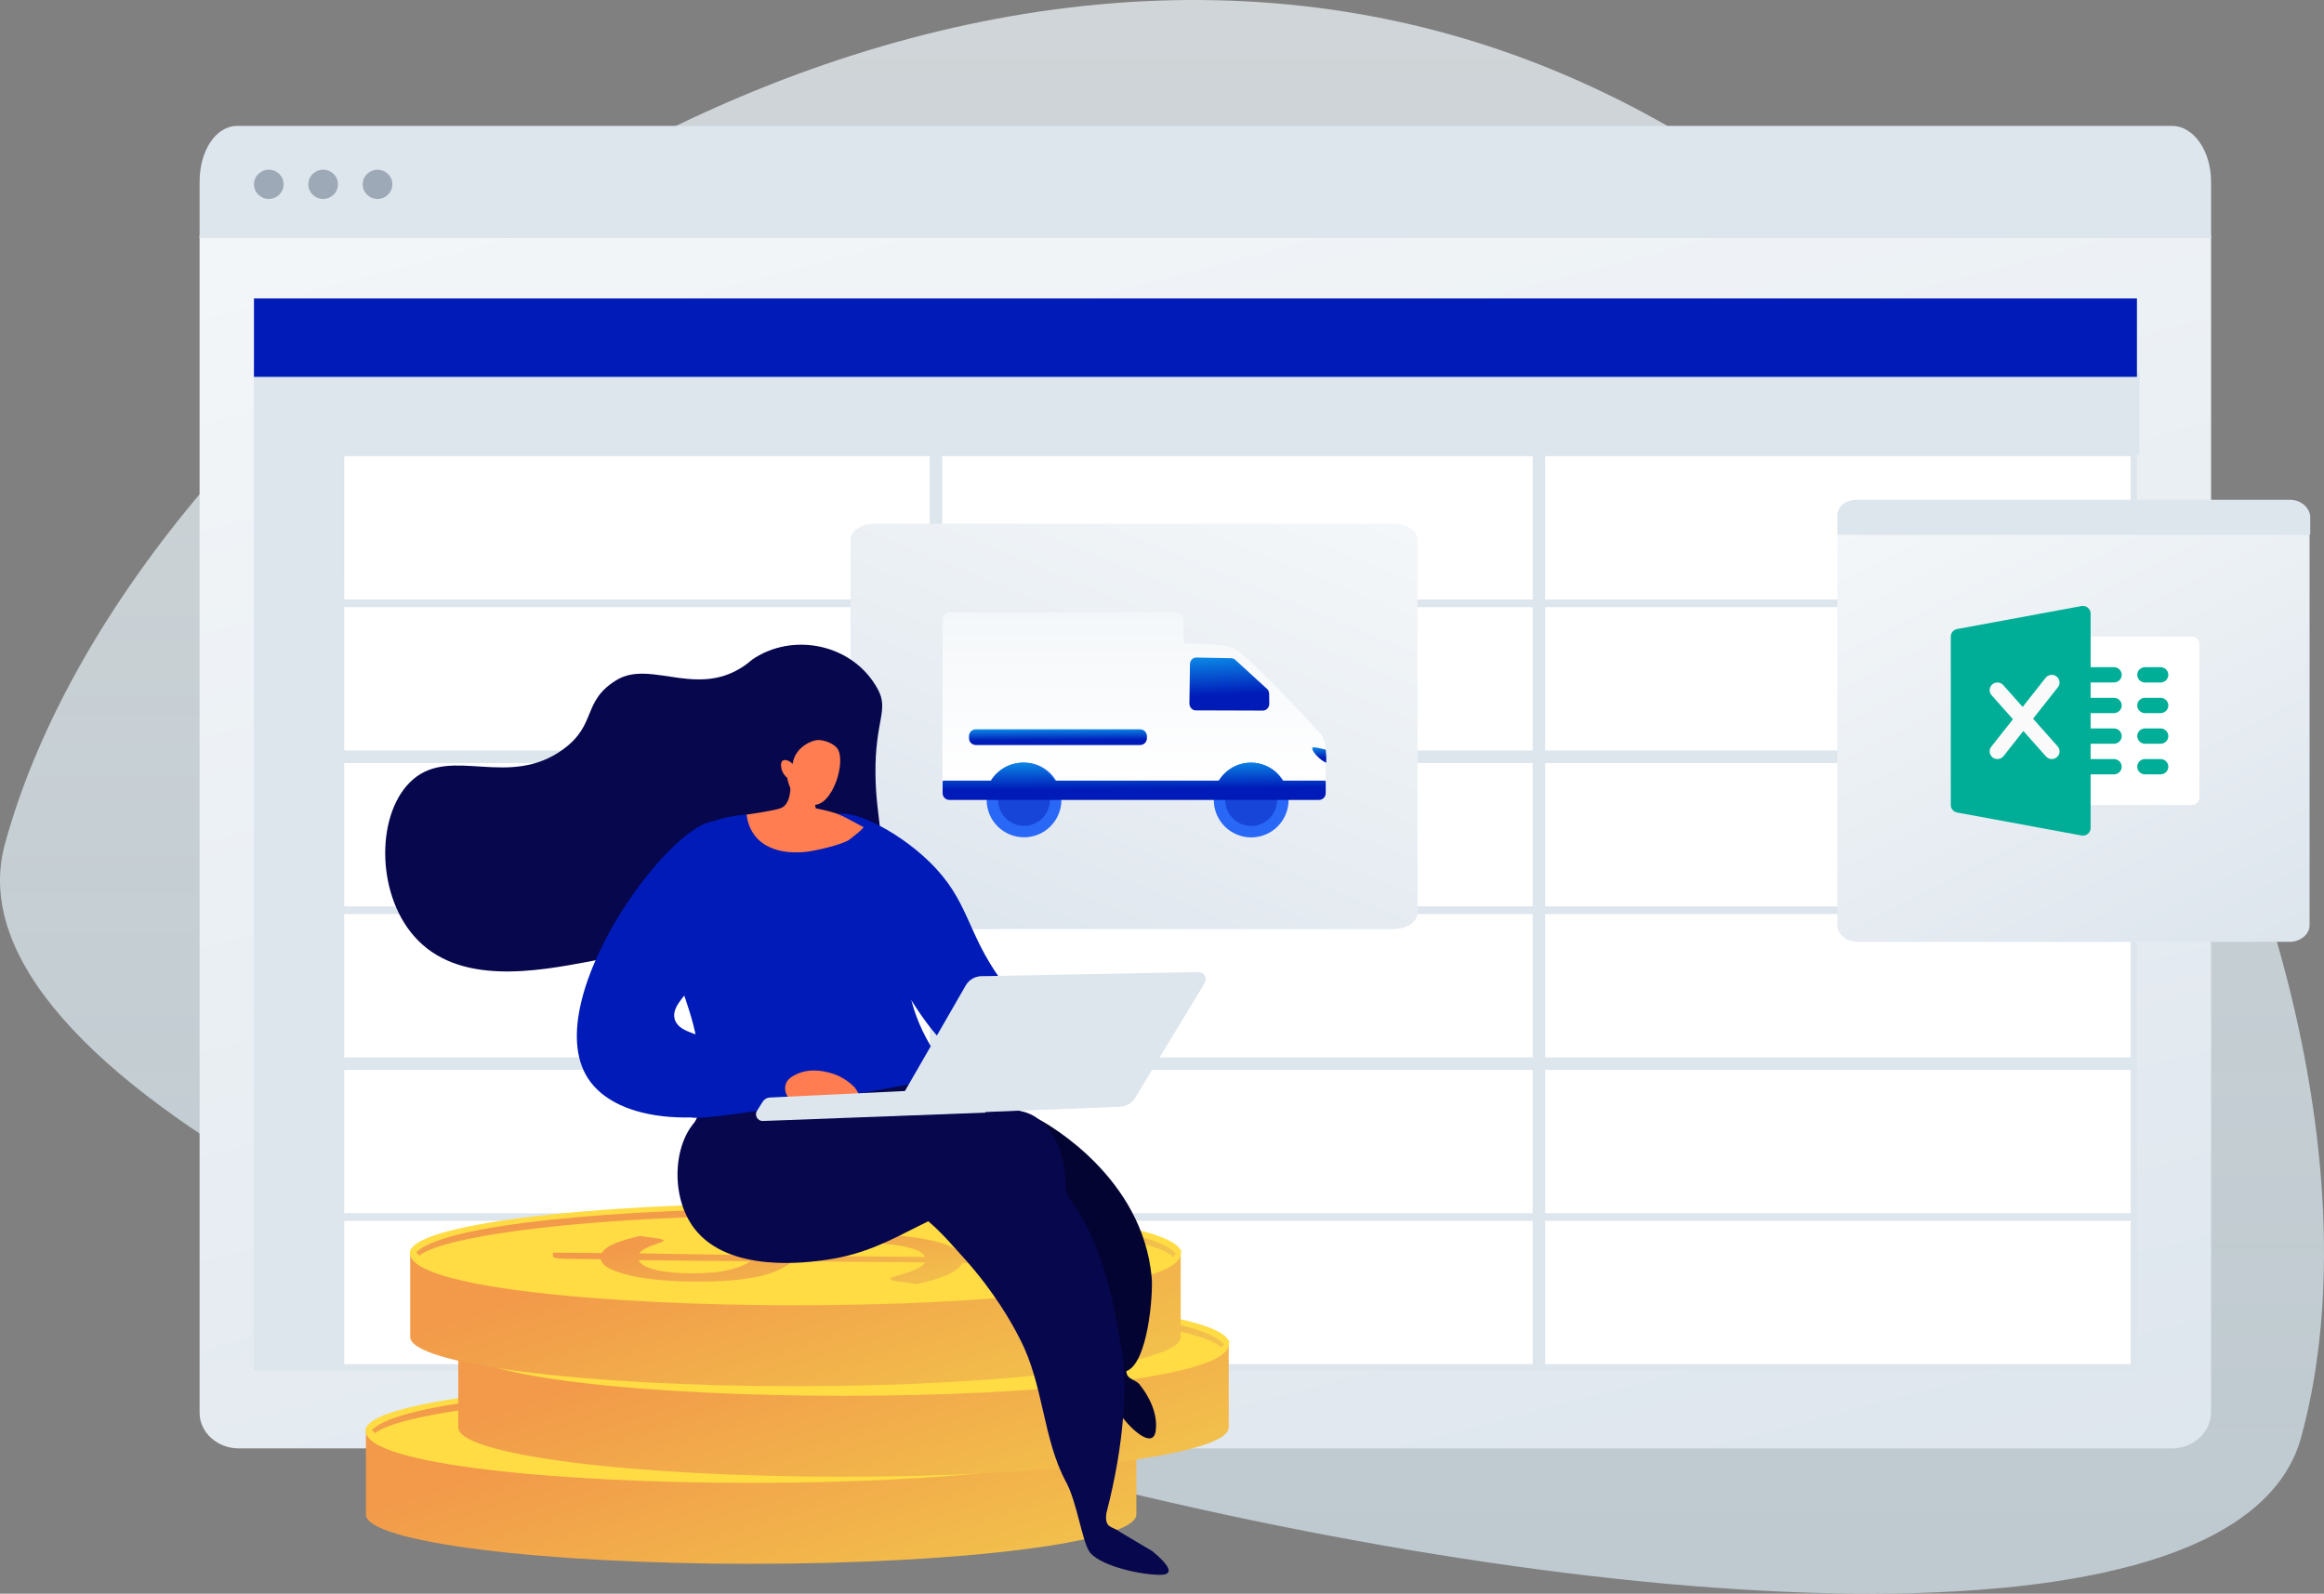 <svg width="382" height="262" viewBox="0 0 382 262" fill="none" xmlns="http://www.w3.org/2000/svg">
<rect x="0" y="0" width="382" height="262" fill="#808080" stroke="none"/>
<path opacity="0.7" fill-rule="evenodd" clip-rule="evenodd" d="M378.249 236.274C397.952 164.194 338.496 31.956 236.09 5.059C133.683 -21.838 21.317 63.725 0.805 138.765C-19.707 213.804 358.546 308.353 378.249 236.274Z" fill="url(#paint0_linear_2_707)"/>
<path d="M39.201 238.111H357.044C360.469 238.111 363.438 235.522 363.438 232.07V38.693H32.807V232.286C32.807 235.522 35.776 238.111 39.201 238.111Z" fill="url(#paint1_linear_2_707)"/>
<path d="M38.99 20.695H357.027C360.461 20.695 363.438 24.641 363.438 29.903V39.111H32.807V29.903C32.807 24.641 35.555 20.695 38.99 20.695Z" fill="#DDE5ED"/>
<ellipse cx="44.181" cy="30.303" rx="2.437" ry="2.402" fill="#9DA9B6"/>
<ellipse cx="53.116" cy="30.303" rx="2.437" ry="2.402" fill="#9DA9B6"/>
<ellipse cx="62.053" cy="30.303" rx="2.437" ry="2.402" fill="#9DA9B6"/>
<rect x="56.067" y="200.191" width="97.268" height="24.595" fill="white" stroke="#DDE5ED" stroke-width="1.028"/>
<rect x="154.363" y="200.191" width="98.08" height="24.595" fill="white" stroke="#DDE5ED" stroke-width="1.028"/>
<rect x="253.47" y="200.191" width="97.268" height="24.595" fill="white" stroke="#DDE5ED" stroke-width="1.028"/>
<rect x="56.067" y="175.369" width="97.268" height="24.595" fill="white" stroke="#DDE5ED" stroke-width="1.028"/>
<rect x="154.363" y="175.369" width="98.08" height="24.595" fill="white" stroke="#DDE5ED" stroke-width="1.028"/>
<rect x="253.47" y="175.369" width="97.268" height="24.595" fill="white" stroke="#DDE5ED" stroke-width="1.028"/>
<rect x="56.067" y="149.746" width="97.268" height="24.595" fill="white" stroke="#DDE5ED" stroke-width="1.028"/>
<rect x="154.363" y="149.746" width="98.08" height="24.595" fill="white" stroke="#DDE5ED" stroke-width="1.028"/>
<rect x="253.47" y="149.746" width="97.268" height="24.595" fill="white" stroke="#DDE5ED" stroke-width="1.028"/>
<rect x="56.067" y="124.924" width="97.268" height="24.595" fill="white" stroke="#DDE5ED" stroke-width="1.028"/>
<rect x="154.363" y="124.924" width="98.08" height="24.595" fill="white" stroke="#DDE5ED" stroke-width="1.028"/>
<rect x="253.47" y="124.924" width="97.268" height="24.595" fill="white" stroke="#DDE5ED" stroke-width="1.028"/>
<rect x="56.067" y="99.302" width="97.268" height="24.595" fill="white" stroke="#DDE5ED" stroke-width="1.028"/>
<rect x="154.363" y="99.302" width="98.08" height="24.595" fill="white" stroke="#DDE5ED" stroke-width="1.028"/>
<rect x="253.47" y="99.302" width="97.268" height="24.595" fill="white" stroke="#DDE5ED" stroke-width="1.028"/>
<rect x="56.067" y="74.48" width="97.268" height="24.595" fill="white" stroke="#DDE5ED" stroke-width="1.028"/>
<rect x="154.363" y="74.48" width="98.08" height="24.595" fill="white" stroke="#DDE5ED" stroke-width="1.028"/>
<rect x="253.47" y="74.48" width="97.268" height="24.595" fill="white" stroke="#DDE5ED" stroke-width="1.028"/>
<rect x="41.743" y="61.154" width="13.81" height="164.145" fill="#DDE5ED"/>
<rect x="351.658" y="61.154" width="13.612" height="309.509" transform="rotate(90 351.658 61.154)" fill="#DDE5ED"/>
<rect x="41.743" y="49.065" width="309.509" height="12.89" fill="#001BB8"/>
<path d="M229.066 152.75H143.731C141.613 152.75 139.797 151.554 139.797 150.14V88.693C139.797 87.28 141.613 86.083 143.731 86.083H229.066C231.184 86.083 233 87.28 233 88.693V150.14C233 151.554 231.184 152.75 229.066 152.75Z" fill="url(#paint2_linear_2_707)"/>
<path d="M156.052 100.667H193.393C194.019 100.667 194.503 101.168 194.503 101.777V105.269C194.503 105.574 194.754 105.824 195.058 105.824C195.201 105.824 195.363 105.824 195.542 105.824C197.476 105.824 201.541 105.914 202.974 106.648C205.248 107.794 216.692 120.152 217.086 120.635C217.498 121.137 217.677 121.799 217.803 122.444C217.892 122.892 217.91 124.038 217.91 125.22C217.91 126.545 217.874 127.924 217.856 128.39C217.856 128.479 217.785 128.551 217.695 128.551H155.085C154.996 128.551 154.924 128.479 154.924 128.39V101.795C154.942 101.168 155.443 100.667 156.052 100.667Z" fill="url(#paint3_linear_2_707)"/>
<path d="M199.518 131.524C199.518 134.927 202.276 137.667 205.661 137.667C209.063 137.667 211.803 134.909 211.803 131.524C211.803 128.121 209.045 125.381 205.661 125.381C202.276 125.381 199.518 128.121 199.518 131.524Z" fill="#2968F6"/>
<path d="M201.398 131.524C201.398 133.87 203.315 135.786 205.661 135.786C208.007 135.786 209.923 133.87 209.923 131.524C209.923 129.178 208.007 127.262 205.661 127.262C203.315 127.262 201.398 129.16 201.398 131.524Z" fill="#1645D8"/>
<path d="M162.178 131.506C162.178 134.909 164.936 137.649 168.321 137.649C171.724 137.649 174.464 134.891 174.464 131.506C174.464 128.103 171.706 125.363 168.321 125.363C164.936 125.363 162.178 128.103 162.178 131.506Z" fill="#2968F6"/>
<path d="M164.058 131.506C164.058 133.852 165.975 135.768 168.321 135.768C170.667 135.768 172.583 133.852 172.583 131.506C172.583 129.16 170.667 127.244 168.321 127.244C165.975 127.244 164.058 129.142 164.058 131.506Z" fill="#1645D8"/>
<path d="M196.652 108.099L202.365 108.206C202.67 108.206 202.956 108.35 203.153 108.582L208.347 113.328C208.526 113.543 208.616 113.83 208.616 114.134L208.633 115.764C208.598 116.355 208.132 116.82 207.577 116.82L196.545 116.785C195.972 116.785 195.506 116.265 195.506 115.656C195.524 113.991 195.578 110.696 195.596 109.209C195.596 108.582 196.061 108.099 196.652 108.099Z" fill="url(#paint4_linear_2_707)"/>
<path d="M215.708 122.981C215.761 122.838 215.94 122.838 216.084 122.856C216.37 122.874 217.875 123.214 217.91 123.25C217.91 123.25 217.982 124.038 218 124.325C218 124.557 218 125.381 218 125.381C217.678 125.363 216.102 124.217 215.726 123.214C215.708 123.125 215.69 123.053 215.708 122.981Z" fill="url(#paint5_linear_2_707)"/>
<path d="M160.387 122.48H187.412C188.038 122.48 188.522 121.978 188.522 121.352V121.029C188.522 120.402 188.02 119.901 187.412 119.901H160.387C159.76 119.901 159.276 120.402 159.276 121.029V121.352C159.276 121.978 159.778 122.48 160.387 122.48Z" fill="url(#paint6_linear_2_707)"/>
<path d="M162.768 128.336C162.822 128.336 162.876 128.3 162.911 128.264C164.004 126.527 165.92 125.381 168.123 125.381C170.326 125.381 172.242 126.527 173.334 128.264C173.37 128.318 173.424 128.336 173.478 128.336H200.234C200.288 128.336 200.341 128.3 200.377 128.264C201.47 126.527 203.386 125.381 205.589 125.381C207.791 125.381 209.708 126.527 210.8 128.264C210.836 128.318 210.89 128.336 210.943 128.336H217.749C217.838 128.336 217.91 128.408 217.91 128.497V130.396C217.91 131.022 217.409 131.506 216.8 131.506H156.052C155.425 131.506 154.942 131.004 154.942 130.396V128.497C154.942 128.408 155.013 128.336 155.103 128.336H162.768Z" fill="url(#paint7_linear_2_707)"/>
<path d="M305.277 154.837H376.352C378.116 154.837 379.629 153.595 379.629 152.127V88.337C379.629 86.87 378.116 85.628 376.352 85.628H305.277C303.512 85.628 302 86.87 302 88.337V152.127C302 153.595 303.512 154.837 305.277 154.837Z" fill="url(#paint8_linear_2_707)"/>
<path d="M305.183 82.167H376.435C378.213 82.167 379.737 83.498 379.737 85.051V87.935H302.008V85.051C301.881 83.387 303.278 82.167 305.183 82.167Z" fill="#DDE5ED"/>
<path d="M360.242 132.339H342.364C341.66 132.339 341.087 131.775 341.087 131.08C341.087 130.386 341.087 106.602 341.087 105.908C341.087 105.213 341.66 104.649 342.364 104.649H360.242C360.947 104.649 361.519 105.213 361.519 105.908V131.08C361.519 131.775 360.947 132.339 360.242 132.339Z" fill="white"/>
<path d="M347.472 112.2H342.365C341.66 112.2 341.088 111.636 341.088 110.941C341.088 110.246 341.66 109.683 342.365 109.683H347.472C348.177 109.683 348.749 110.246 348.749 110.941C348.749 111.636 348.177 112.2 347.472 112.2Z" fill="#00AE97"/>
<path d="M347.472 117.235H342.364C341.66 117.235 341.087 116.671 341.087 115.977C341.087 115.282 341.66 114.718 342.364 114.718H347.472C348.177 114.718 348.749 115.282 348.749 115.977C348.749 116.671 348.177 117.235 347.472 117.235Z" fill="#00AE97"/>
<path d="M347.472 122.27H342.364C341.66 122.27 341.087 121.706 341.087 121.011C341.087 120.316 341.66 119.752 342.364 119.752H347.472C348.177 119.752 348.749 120.316 348.749 121.011C348.749 121.706 348.177 122.27 347.472 122.27Z" fill="#00AE97"/>
<path d="M347.472 127.304H342.364C341.66 127.304 341.087 126.741 341.087 126.046C341.087 125.351 341.66 124.787 342.364 124.787H347.472C348.177 124.787 348.749 125.351 348.749 126.046C348.749 126.741 348.177 127.304 347.472 127.304Z" fill="#00AE97"/>
<path d="M355.134 112.201H352.58C351.875 112.201 351.303 111.637 351.303 110.942C351.303 110.247 351.875 109.683 352.58 109.683H355.134C355.839 109.683 356.411 110.247 356.411 110.942C356.411 111.637 355.839 112.201 355.134 112.201Z" fill="#00AE97"/>
<path d="M355.134 117.235H352.58C351.875 117.235 351.303 116.671 351.303 115.977C351.303 115.282 351.875 114.718 352.58 114.718H355.134C355.839 114.718 356.411 115.282 356.411 115.977C356.411 116.671 355.839 117.235 355.134 117.235Z" fill="#00AE97"/>
<path d="M355.134 122.27H352.58C351.875 122.27 351.303 121.706 351.303 121.011C351.303 120.316 351.875 119.752 352.58 119.752H355.134C355.839 119.752 356.411 120.316 356.411 121.011C356.411 121.706 355.839 122.27 355.134 122.27Z" fill="#00AE97"/>
<path d="M355.134 127.304H352.58C351.875 127.304 351.303 126.741 351.303 126.046C351.303 125.351 351.875 124.787 352.58 124.787H355.134C355.839 124.787 356.411 125.351 356.411 126.046C356.411 126.741 355.839 127.304 355.134 127.304Z" fill="#00AE97"/>
<path d="M343.18 99.904C342.888 99.665 342.498 99.561 342.13 99.637L321.698 103.413C321.093 103.524 320.656 104.042 320.656 104.649V132.339C320.656 132.943 321.093 133.464 321.698 133.575L342.13 137.351C342.206 137.366 342.286 137.374 342.365 137.374C342.661 137.374 342.95 137.273 343.18 137.084C343.473 136.845 343.642 136.487 343.642 136.115V100.873C343.642 100.498 343.473 100.143 343.18 99.904Z" fill="#00AE97"/>
<path d="M338.217 122.7L334.18 118.152L338.263 112.976C338.698 112.427 338.595 111.637 338.041 111.209C337.487 110.781 336.685 110.882 336.248 111.428L332.466 116.221L329.279 112.631C328.811 112.103 328.004 112.055 327.478 112.513C326.947 112.971 326.893 113.766 327.358 114.288L330.87 118.245L327.31 122.756C326.875 123.304 326.978 124.095 327.532 124.523C327.767 124.702 328.045 124.787 328.318 124.787C328.699 124.787 329.074 124.621 329.327 124.301L332.583 120.173L336.297 124.354C336.55 124.641 336.902 124.787 337.257 124.787C337.556 124.787 337.855 124.684 338.097 124.475C338.629 124.017 338.682 123.221 338.217 122.7Z" fill="#FAFAFA"/>
<path d="M60.145 235.117V248.988C60.145 253.46 88.487 257.088 123.465 257.088C158.443 257.088 186.786 253.46 186.786 248.988V235.117H60.145Z" fill="url(#paint9_linear_2_707)"/>
<path d="M186.788 235.117C186.788 239.588 158.445 243.216 123.467 243.216C88.489 243.216 60.146 239.588 60.146 235.117C60.146 230.645 88.489 227.017 123.467 227.017C158.445 227.017 186.788 230.645 186.788 235.117Z" fill="url(#paint10_linear_2_707)"/>
<path d="M123.465 243.786C92.487 243.786 60.098 240.866 60.098 235.231C60.098 234.911 60.214 234.386 60.514 234.386C60.838 234.386 60.699 234.82 60.699 235.117C60.699 238.699 86.476 242.668 123.465 242.668C160.455 242.668 186.232 238.699 186.232 235.117C186.232 234.797 186.278 234.523 186.602 234.523C186.925 234.523 186.833 234.934 186.833 235.253C186.833 240.889 154.444 243.786 123.465 243.786Z" fill="url(#paint11_linear_2_707)"/>
<path d="M117.477 235.573C118.102 235.139 118.749 234.729 119.466 234.318C120.159 233.907 121.084 233.542 122.194 233.2C123.303 232.858 124.69 232.607 126.378 232.379C128.043 232.173 130.146 232.059 132.62 232.036C135.071 232.014 137.359 232.105 139.509 232.265C141.659 232.424 143.555 232.675 145.173 232.995C146.791 233.314 148.132 233.725 149.15 234.204C150.167 234.683 150.768 235.253 150.976 235.869L158.096 235.938C158.605 235.938 159.067 235.984 159.46 236.052C159.853 236.143 160.061 236.235 160.061 236.349V236.919L150.883 236.828C150.56 237.535 149.751 238.197 148.433 238.767C147.115 239.36 145.451 239.862 143.416 240.296L140.087 239.839C139.787 239.794 139.532 239.748 139.347 239.657C139.162 239.588 139.07 239.52 139.07 239.429C139.07 239.315 139.324 239.201 139.833 239.041C140.341 238.904 140.943 238.721 141.59 238.516C142.237 238.311 142.884 238.06 143.509 237.763C144.133 237.467 144.549 237.124 144.757 236.736L123.118 236.531C122.54 236.942 121.916 237.352 121.2 237.74C120.483 238.128 119.558 238.493 118.402 238.813C117.246 239.132 115.79 239.383 114.056 239.588C112.322 239.794 110.126 239.885 107.49 239.908C105.502 239.908 103.583 239.839 101.688 239.68C99.792 239.52 98.127 239.292 96.648 238.972C95.192 238.653 93.989 238.265 93.041 237.809C92.094 237.352 91.585 236.805 91.469 236.212L85.597 236.143C85.089 236.143 84.626 236.098 84.21 236.029C83.794 235.961 83.609 235.847 83.609 235.71V235.139L91.631 235.208C91.978 234.592 92.718 234.067 93.828 233.611C94.937 233.154 96.301 232.744 97.896 232.402L100.578 232.767C101.387 232.881 101.803 233.018 101.803 233.154C101.803 233.246 101.641 233.337 101.295 233.451C100.948 233.565 100.555 233.725 100.093 233.885C99.63 234.044 99.191 234.25 98.752 234.478C98.312 234.706 97.989 234.957 97.781 235.253L117.477 235.573ZM97.688 236.371C97.85 236.759 98.22 237.079 98.752 237.352C99.306 237.626 99.977 237.854 100.786 238.037C101.595 238.219 102.52 238.334 103.537 238.425C104.554 238.516 105.618 238.539 106.751 238.539C108.045 238.539 109.178 238.47 110.149 238.379C111.12 238.265 111.952 238.128 112.692 237.946C113.432 237.763 114.056 237.558 114.611 237.33C115.143 237.102 115.628 236.828 116.067 236.554L97.688 236.371ZM144.78 235.847C144.618 235.459 144.225 235.117 143.624 234.843C143.023 234.546 142.237 234.318 141.289 234.113C140.341 233.907 139.232 233.77 137.96 233.679C136.689 233.588 135.302 233.542 133.776 233.542C132.412 233.542 131.256 233.611 130.285 233.725C129.314 233.839 128.459 233.999 127.742 234.181C127.025 234.364 126.401 234.592 125.916 234.843C125.407 235.094 124.945 235.368 124.505 235.664L144.78 235.847Z" fill="url(#paint12_linear_2_707)"/>
<path d="M123.466 227.884C95.238 227.884 65.832 230.325 61.139 235.093C61.324 235.253 61.485 235.436 61.647 235.618C65.6 232.333 89.898 229.002 123.466 229.002C157.912 229.002 182.579 232.492 185.561 235.869C185.7 235.687 185.862 235.504 186.024 235.344C182.163 230.439 152.202 227.884 123.466 227.884Z" fill="url(#paint13_linear_2_707)"/>
<path d="M75.328 220.801V234.673C75.328 239.145 103.671 242.773 138.649 242.773C173.627 242.773 201.97 239.145 201.97 234.673V220.801H75.328Z" fill="url(#paint14_linear_2_707)"/>
<path d="M201.971 220.801C201.971 225.273 173.628 228.901 138.65 228.901C103.672 228.901 75.329 225.273 75.329 220.801C75.329 216.33 103.672 212.702 138.65 212.702C173.628 212.702 201.971 216.33 201.971 220.801Z" fill="url(#paint15_linear_2_707)"/>
<path d="M138.649 229.471C107.671 229.471 75.282 226.551 75.282 220.915C75.282 220.596 75.398 220.071 75.698 220.071C76.022 220.071 75.883 220.505 75.883 220.801C75.883 224.383 101.66 228.353 138.649 228.353C175.639 228.353 201.415 224.383 201.415 220.801C201.415 220.482 201.462 220.208 201.785 220.208C202.109 220.208 202.017 220.619 202.017 220.938C202.017 226.574 169.628 229.471 138.649 229.471Z" fill="url(#paint16_linear_2_707)"/>
<path d="M132.661 221.258C133.286 220.824 133.933 220.413 134.649 220.003C135.343 219.592 136.268 219.227 137.377 218.885C138.487 218.543 139.874 218.292 141.562 218.063C143.226 217.858 145.33 217.744 147.804 217.721C150.254 217.698 152.543 217.79 154.693 217.949C156.843 218.109 158.739 218.36 160.357 218.679C161.975 218.999 163.316 219.41 164.333 219.889C165.351 220.368 165.952 220.938 166.16 221.554L173.28 221.623C173.789 221.623 174.251 221.668 174.644 221.737C175.037 221.828 175.245 221.919 175.245 222.033V222.604L166.067 222.512C165.744 223.22 164.934 223.881 163.617 224.452C162.299 225.045 160.634 225.547 158.6 225.98L155.271 225.524C154.97 225.478 154.716 225.433 154.531 225.342C154.346 225.273 154.254 225.205 154.254 225.113C154.254 224.999 154.508 224.885 155.017 224.726C155.525 224.589 156.126 224.406 156.774 224.201C157.421 223.995 158.068 223.744 158.693 223.448C159.317 223.151 159.733 222.809 159.941 222.421L138.302 222.216C137.724 222.627 137.1 223.037 136.383 223.425C135.667 223.813 134.742 224.178 133.586 224.497C132.43 224.817 130.974 225.068 129.24 225.273C127.506 225.478 125.31 225.57 122.674 225.593C120.686 225.593 118.767 225.524 116.872 225.364C114.976 225.205 113.311 224.977 111.832 224.657C110.375 224.338 109.173 223.95 108.225 223.493C107.277 223.037 106.769 222.49 106.653 221.896L100.781 221.828C100.273 221.828 99.81 221.782 99.394 221.714C98.978 221.645 98.793 221.531 98.793 221.394V220.824L106.815 220.893C107.162 220.277 107.902 219.752 109.011 219.295C110.121 218.839 111.485 218.428 113.08 218.086L115.762 218.451C116.571 218.565 116.987 218.702 116.987 218.839C116.987 218.93 116.825 219.022 116.479 219.136C116.132 219.25 115.739 219.41 115.276 219.569C114.814 219.729 114.375 219.934 113.936 220.162C113.496 220.391 113.173 220.642 112.965 220.938L132.661 221.258ZM112.872 222.056C113.034 222.444 113.404 222.763 113.936 223.037C114.49 223.311 115.161 223.539 115.97 223.722C116.779 223.904 117.704 224.018 118.721 224.11C119.738 224.201 120.802 224.224 121.934 224.224C123.229 224.224 124.362 224.155 125.333 224.064C126.304 223.95 127.136 223.813 127.876 223.63C128.616 223.448 129.24 223.243 129.795 223.014C130.326 222.786 130.812 222.512 131.251 222.239L112.872 222.056ZM159.964 221.531C159.802 221.144 159.409 220.801 158.808 220.528C158.207 220.231 157.421 220.003 156.473 219.797C155.525 219.592 154.416 219.455 153.144 219.364C151.873 219.273 150.486 219.227 148.96 219.227C147.596 219.227 146.44 219.295 145.469 219.41C144.498 219.524 143.643 219.683 142.926 219.866C142.209 220.048 141.585 220.277 141.1 220.528C140.591 220.778 140.129 221.052 139.689 221.349L159.964 221.531Z" fill="url(#paint17_linear_2_707)"/>
<path d="M138.649 213.568C110.422 213.568 81.015 216.01 76.322 220.778C76.507 220.938 76.669 221.12 76.831 221.303C80.784 218.017 105.082 214.686 138.649 214.686C173.096 214.686 197.763 218.177 200.745 221.554C200.884 221.371 201.046 221.189 201.207 221.029C197.347 216.124 167.385 213.568 138.649 213.568Z" fill="url(#paint18_linear_2_707)"/>
<path d="M67.427 205.916V219.788C67.427 224.26 95.77 227.887 130.748 227.887C165.726 227.887 194.069 224.26 194.069 219.788V205.916H67.427Z" fill="url(#paint19_linear_2_707)"/>
<path d="M194.07 205.916C194.07 210.388 165.727 214.016 130.749 214.016C95.771 214.016 67.428 210.388 67.428 205.916C67.428 201.444 95.771 197.817 130.749 197.817C165.727 197.817 194.07 201.444 194.07 205.916Z" fill="url(#paint20_linear_2_707)"/>
<path d="M130.748 214.586C99.769 214.586 67.381 211.666 67.381 206.03C67.381 205.711 67.496 205.186 67.797 205.186C68.121 205.186 67.982 205.619 67.982 205.916C67.982 209.498 93.759 213.468 130.748 213.468C167.737 213.468 193.514 209.498 193.514 205.916C193.514 205.597 193.56 205.323 193.884 205.323C194.208 205.323 194.115 205.734 194.115 206.053C194.115 211.688 161.726 214.586 130.748 214.586Z" fill="url(#paint21_linear_2_707)"/>
<path d="M124.76 206.372C125.384 205.939 126.031 205.528 126.748 205.118C127.442 204.707 128.366 204.342 129.476 204C130.586 203.657 131.973 203.406 133.661 203.178C135.325 202.973 137.429 202.859 139.902 202.836C142.353 202.813 144.642 202.904 146.792 203.064C148.942 203.224 150.837 203.475 152.456 203.794C154.074 204.114 155.415 204.524 156.432 205.003C157.449 205.483 158.05 206.053 158.258 206.669L165.379 206.737C165.887 206.737 166.35 206.783 166.743 206.852C167.136 206.943 167.344 207.034 167.344 207.148V207.718L158.166 207.627C157.842 208.335 157.033 208.996 155.715 209.567C154.398 210.16 152.733 210.662 150.699 211.095L147.37 210.639C147.069 210.593 146.815 210.548 146.63 210.456C146.445 210.388 146.352 210.319 146.352 210.228C146.352 210.114 146.607 210 147.115 209.84C147.624 209.703 148.225 209.521 148.872 209.316C149.52 209.11 150.167 208.859 150.791 208.563C151.415 208.266 151.832 207.924 152.04 207.536L130.401 207.331C129.823 207.741 129.199 208.152 128.482 208.54C127.765 208.928 126.841 209.293 125.685 209.612C124.529 209.932 123.072 210.183 121.338 210.388C119.605 210.593 117.408 210.684 114.773 210.707C112.785 210.707 110.866 210.639 108.97 210.479C107.074 210.319 105.41 210.091 103.93 209.772C102.474 209.452 101.272 209.065 100.324 208.608C99.376 208.152 98.868 207.604 98.752 207.011L92.88 206.943C92.371 206.943 91.909 206.897 91.493 206.829C91.077 206.76 90.892 206.646 90.892 206.509V205.939L98.914 206.007C99.26 205.391 100 204.867 101.11 204.41C102.22 203.954 103.584 203.543 105.179 203.201L107.861 203.566C108.67 203.68 109.086 203.817 109.086 203.954C109.086 204.045 108.924 204.136 108.577 204.251C108.23 204.365 107.837 204.524 107.375 204.684C106.913 204.844 106.473 205.049 106.034 205.277C105.595 205.505 105.271 205.756 105.063 206.053L124.76 206.372ZM104.971 207.171C105.133 207.559 105.502 207.878 106.034 208.152C106.589 208.426 107.259 208.654 108.069 208.836C108.878 209.019 109.802 209.133 110.82 209.224C111.837 209.316 112.9 209.338 114.033 209.338C115.328 209.338 116.461 209.27 117.431 209.179C118.402 209.065 119.235 208.928 119.975 208.745C120.714 208.563 121.338 208.357 121.893 208.129C122.425 207.901 122.911 207.627 123.35 207.353L104.971 207.171ZM152.063 206.646C151.901 206.258 151.508 205.916 150.907 205.642C150.306 205.346 149.52 205.118 148.572 204.912C147.624 204.707 146.514 204.57 145.243 204.479C143.971 204.387 142.584 204.342 141.058 204.342C139.694 204.342 138.538 204.41 137.568 204.524C136.597 204.638 135.741 204.798 135.025 204.981C134.308 205.163 133.684 205.391 133.198 205.642C132.69 205.893 132.227 206.167 131.788 206.464L152.063 206.646Z" fill="url(#paint22_linear_2_707)"/>
<path d="M130.748 198.683C102.521 198.683 73.114 201.124 68.421 205.893C68.606 206.053 68.768 206.235 68.93 206.418C72.883 203.132 97.18 199.801 130.748 199.801C165.194 199.801 189.862 203.292 192.844 206.669C192.982 206.486 193.144 206.304 193.306 206.144C189.445 201.239 159.484 198.683 130.748 198.683Z" fill="url(#paint23_linear_2_707)"/>
<path d="M143.833 139.226C145.659 138.063 143.995 134.663 143.902 127.362C143.787 118.419 146.191 116.73 144.249 113.24C140.138 105.762 130.216 103.893 123.627 108.448C115.416 115.559 107.213 108.22 101.341 111.802C95.654 115.27 98.151 119.08 92.626 123.141C83.679 129.735 74.27 122.617 67.889 128.138C61.832 133.363 61.694 146.664 68.074 153.919C75.287 162.156 88.279 159.669 96.995 158.049C98.822 157.707 108.092 155.79 117.732 148.763C123.073 144.885 126.725 140.732 129.06 137.675C129.615 137.059 130.47 136.329 131.58 136.215C132.921 136.078 134.008 136.899 134.539 137.241C137.267 139.135 142.053 140.367 143.833 139.226Z" fill="#07074E"/>
<path d="M136.504 134.322C138.862 132.2 147.231 136.284 152.78 141.691C159.299 148.034 158.814 153.19 164.501 161.061C167.321 164.985 172.176 170.256 180.776 174.887C180.175 176.393 179.551 177.899 178.95 179.382C174.788 179.633 166.628 179.473 159.022 174.568C153.728 171.168 151 166.651 145.775 157.753C140.527 148.832 133.568 136.968 136.504 134.322Z" fill="#001BB8"/>
<path d="M185.143 225.417C188.662 224.151 189.562 212.845 189.306 210.023C187.827 193.619 172.43 184.903 170.719 183.991C166.535 186.067 162.281 188.987 162.119 192.683C162.004 195.57 164.438 197.605 167.744 200.37C169.743 202.041 172.061 203.979 174.326 206.532C177.703 210.308 181.258 215.762 183.493 223.813C183.571 224.452 183.692 225.349 183.852 226.264C182.818 226.463 182.024 226.952 182.024 226.952C182.024 226.952 182.88 229.621 183.596 231.515C184.313 233.409 189.491 238.976 189.977 235.166C190.462 231.355 187.503 227.865 187.503 227.865C186.805 226.677 185.169 226.903 185.143 225.417Z" fill="#040433"/>
<path d="M184.405 222.32C185.284 227.751 184.859 237.196 181.854 248.786C181.525 251.342 182.866 250.871 183.983 251.79L189.422 255.015C190.717 256.087 192.45 257.707 192.034 258.46C191.803 258.916 190.902 258.916 190.277 258.894C186.463 258.757 180.336 257.137 179.019 255.015C177.86 253.185 176.96 246.835 175.274 243.721C171.385 236.586 171.593 227.746 167.664 220.161C167.604 220.045 167.543 219.928 167.483 219.811C166.419 217.712 163.553 212.51 158.49 206.874C154.513 202.425 152.525 200.212 150.167 199.323C145.879 197.695 142.347 199.397 138.659 201.174C135.111 202.884 131.419 204.664 126.771 203.612C119.304 201.923 112.646 193.892 113.432 187.208C113.747 184.534 115.245 182.632 116.054 181.605C116.135 181.502 116.21 181.407 116.276 181.321C122.425 173.29 136.389 171.533 151.531 175.914C152.918 178.241 155.184 181.572 158.79 184.743C162.077 187.639 164.919 189.027 167.18 190.133C167.877 190.473 168.518 190.787 169.101 191.109C180.41 197.35 183.079 214.029 184.399 222.28L184.405 222.32Z" fill="#07074E"/>
<path opacity="0.3" d="M113.432 187.208C113.779 184.242 115.559 182.234 116.276 181.321C122.448 173.313 136.412 171.533 151.554 175.914C152.941 178.264 155.23 181.595 158.813 184.743C163.113 188.531 166.65 189.763 169.124 191.109C176.036 194.919 179.712 202.631 181.839 209.955C178.695 205.14 176.013 203.863 173.91 203.84C170.927 203.817 169.586 206.327 166.026 205.985C162.212 205.62 161.356 202.517 158.258 202.152C157.334 202.038 156.201 202.174 154.837 202.905C153.011 201.034 151.67 199.916 150.167 199.345C141.752 196.151 136.25 205.756 126.771 203.635C119.304 201.946 112.646 193.892 113.432 187.208Z" fill="#07074E"/>
<path d="M175.204 196.288C173.493 196.197 170.858 196.151 167.668 196.448C152.571 197.931 148.387 205.3 135.903 207.103C132.944 207.536 119.79 209.43 114.102 201.924C110.011 196.539 110.635 187.253 115.097 183.603C116.992 182.051 118.865 182.097 130.979 182.211C135.533 182.257 140.111 182.257 144.665 182.325C163.992 182.576 167.691 181.253 171.205 184.401C172.869 185.884 175.273 189.033 175.204 196.288Z" fill="#07074E"/>
<path d="M134.401 135.097C134.401 135.097 111.86 128.617 109.502 144.908C107.26 160.513 118.75 167.7 113.525 183.511C112.924 185.337 156.456 176.941 156.456 176.941C150.653 169.776 149.289 163.89 149.15 159.783C148.988 155.289 150.306 153.235 149.15 147.919C149.15 147.919 147.856 141.987 143.186 136.899C142.515 136.147 141.706 135.394 134.401 135.097Z" fill="#001BB8"/>
<path d="M120.067 180.454L119.766 179.382C119.975 179.336 141.128 173.769 153.635 173.085L153.704 174.203C141.313 174.864 120.275 180.386 120.067 180.454Z" fill="#001BB8"/>
<path d="M129.499 125.332C129.707 126.29 130.748 131.401 128.644 132.702C128.182 132.998 127.303 133.158 125.546 133.477C124.39 133.683 123.419 133.819 122.726 133.911C122.818 134.778 123.119 136.169 124.113 137.424C126.933 140.984 132.551 140.071 133.36 139.911C136.204 139.409 138.978 138.542 139.648 138.018C140.665 137.219 141.475 136.603 141.96 135.987C140.873 135.462 138.654 134.093 137.175 133.637C136.065 133.295 135.025 133.067 134.077 132.884C133.915 131.903 133.776 130.899 133.614 129.918C132.227 128.412 130.863 126.861 129.499 125.332Z" fill="#FF7D50"/>
<path d="M129.407 127.887C129.407 127.887 129.8 131.629 133.475 132.291C136.781 132.884 139.255 125.013 137.567 122.959C137.013 122.275 135.602 121.636 134.4 121.659C133.545 121.682 130.678 122.754 130.285 125.583C129.707 124.99 129.014 124.807 128.644 125.058C128.205 125.378 128.436 126.29 128.482 126.496C128.69 127.249 129.175 127.682 129.407 127.887Z" fill="#FF7D50"/>
<path d="M131.311 179.935C131.75 178.678 132.212 177.396 132.651 176.138C127.681 174.683 120.815 172.538 113.787 169.85C112.677 169.431 111.383 168.914 110.943 167.681C109.741 164.204 117.393 160.604 120.376 153.034C123.127 146.032 121.624 136.292 118.411 135.133C111.776 132.741 88.195 164.031 96.61 177.223C101.372 184.694 116.052 185.878 131.311 179.935Z" fill="#001BB8"/>
<path d="M130.702 176.704C133.823 175.061 137.545 176.75 137.799 176.864C138.493 177.183 139.487 177.754 140.481 178.757C140.596 178.917 141.937 180.765 141.452 181.358C141.059 181.837 139.533 181.45 137.683 180.309C136.92 180.195 135.765 180.104 134.401 180.24C131.881 180.469 130.725 181.267 129.8 180.583C129.13 180.081 128.898 179.031 129.153 178.255C129.407 177.411 130.17 176.978 130.702 176.704Z" fill="#FF7D50"/>
<path d="M161.056 178.766L126.54 180.431C126.054 180.454 125.638 180.705 125.384 181.093L124.436 182.599C123.951 183.352 124.529 184.333 125.43 184.287L161.98 182.918L161.056 178.766Z" fill="#DDE5ED"/>
<path d="M196.958 159.806L161.31 160.491C160.247 160.514 159.299 161.084 158.767 161.974L146.422 183.42L184.082 181.937C185.122 181.892 186.07 181.344 186.578 180.477L198.022 161.609C198.484 160.787 197.906 159.784 196.958 159.806Z" fill="#DDE5ED"/>
<path opacity="0.3" d="M158.744 161.974C159.276 161.061 160.223 160.491 161.287 160.491L162.073 160.468C162.189 161.608 162.535 162.635 163.252 163.479C165.448 166.103 169.101 164.483 171.829 167.244C174.811 170.278 172.06 173.906 174.742 176.758C177.562 179.747 182.117 177.305 187.341 179.222L186.578 180.454C186.047 181.321 185.099 181.891 184.082 181.914L146.422 183.397L158.744 161.974Z" fill="#DDE5ED"/>
<defs>
<linearGradient id="paint0_linear_2_707" x1="191" y1="0" x2="191" y2="262" gradientUnits="userSpaceOnUse">
<stop stop-color="#F1F9FD"/>
<stop offset="1" stop-color="#E3F5FF" stop-opacity="0.9"/>
</linearGradient>
<linearGradient id="paint1_linear_2_707" x1="-112.346" y1="64.533" x2="-36.278" y2="354.99" gradientUnits="userSpaceOnUse">
<stop offset="0.001" stop-color="#F4F7F9"/>
<stop offset="0.999" stop-color="#DDE5ED"/>
</linearGradient>
<linearGradient id="paint2_linear_2_707" x1="271.36" y1="103.018" x2="235.263" y2="190.852" gradientUnits="userSpaceOnUse">
<stop offset="0.001" stop-color="#F4F7F9"/>
<stop offset="0.999" stop-color="#DDE5ED"/>
</linearGradient>
<linearGradient id="paint3_linear_2_707" x1="186.417" y1="100.667" x2="186.417" y2="128.551" gradientUnits="userSpaceOnUse">
<stop stop-color="#F4F7F9"/>
<stop offset="1" stop-color="white"/>
</linearGradient>
<linearGradient id="paint4_linear_2_707" x1="201.424" y1="104.431" x2="201.872" y2="114.26" gradientUnits="userSpaceOnUse">
<stop stop-color="#11C3FF"/>
<stop offset="1" stop-color="#001BB8"/>
</linearGradient>
<linearGradient id="paint5_linear_2_707" x1="216.737" y1="121.783" x2="216.952" y2="124.627" gradientUnits="userSpaceOnUse">
<stop stop-color="#11C3FF"/>
<stop offset="1" stop-color="#001BB8"/>
</linearGradient>
<linearGradient id="paint6_linear_2_707" x1="172.461" y1="118.816" x2="172.479" y2="121.729" gradientUnits="userSpaceOnUse">
<stop stop-color="#11C3FF"/>
<stop offset="1" stop-color="#001BB8"/>
</linearGradient>
<linearGradient id="paint7_linear_2_707" x1="183.33" y1="122.805" x2="183.376" y2="129.722" gradientUnits="userSpaceOnUse">
<stop stop-color="#11C3FF"/>
<stop offset="1" stop-color="#001BB8"/>
</linearGradient>
<linearGradient id="paint8_linear_2_707" x1="270.05" y1="103.208" x2="313.298" y2="187.64" gradientUnits="userSpaceOnUse">
<stop offset="0.001" stop-color="#F4F7F9"/>
<stop offset="0.999" stop-color="#DDE5ED"/>
</linearGradient>
<linearGradient id="paint9_linear_2_707" x1="124.62" y1="280.914" x2="108.893" y2="231.747" gradientUnits="userSpaceOnUse">
<stop stop-color="#F2C94C"/>
<stop offset="1" stop-color="#F2994A"/>
</linearGradient>
<linearGradient id="paint10_linear_2_707" x1="122.837" y1="229.913" x2="130.321" y2="293.397" gradientUnits="userSpaceOnUse">
<stop stop-color="#FFDB44"/>
</linearGradient>
<linearGradient id="paint11_linear_2_707" x1="122.502" y1="227.083" x2="124.8" y2="246.58" gradientUnits="userSpaceOnUse">
<stop stop-color="#FFDB44"/>
</linearGradient>
<linearGradient id="paint12_linear_2_707" x1="122.532" y1="249.256" x2="118.626" y2="229.653" gradientUnits="userSpaceOnUse">
<stop stop-color="#F2C94C"/>
<stop offset="1" stop-color="#F2994A"/>
</linearGradient>
<linearGradient id="paint13_linear_2_707" x1="124.719" y1="244.529" x2="122.429" y2="225.101" gradientUnits="userSpaceOnUse">
<stop stop-color="#F2C94C"/>
<stop offset="1" stop-color="#F2994A"/>
</linearGradient>
<linearGradient id="paint14_linear_2_707" x1="139.804" y1="266.599" x2="124.077" y2="217.432" gradientUnits="userSpaceOnUse">
<stop stop-color="#F2C94C"/>
<stop offset="1" stop-color="#F2994A"/>
</linearGradient>
<linearGradient id="paint15_linear_2_707" x1="138.021" y1="215.597" x2="145.505" y2="279.082" gradientUnits="userSpaceOnUse">
<stop stop-color="#FFDB44"/>
</linearGradient>
<linearGradient id="paint16_linear_2_707" x1="137.685" y1="212.767" x2="139.984" y2="232.264" gradientUnits="userSpaceOnUse">
<stop stop-color="#FFDB44"/>
</linearGradient>
<linearGradient id="paint17_linear_2_707" x1="137.716" y1="234.941" x2="133.81" y2="215.337" gradientUnits="userSpaceOnUse">
<stop stop-color="#F2C94C"/>
<stop offset="1" stop-color="#F2994A"/>
</linearGradient>
<linearGradient id="paint18_linear_2_707" x1="139.903" y1="230.214" x2="137.613" y2="210.786" gradientUnits="userSpaceOnUse">
<stop stop-color="#F2C94C"/>
<stop offset="1" stop-color="#F2994A"/>
</linearGradient>
<linearGradient id="paint19_linear_2_707" x1="131.902" y1="251.714" x2="116.175" y2="202.547" gradientUnits="userSpaceOnUse">
<stop stop-color="#F2C94C"/>
<stop offset="1" stop-color="#F2994A"/>
</linearGradient>
<linearGradient id="paint20_linear_2_707" x1="130.119" y1="200.712" x2="137.603" y2="264.197" gradientUnits="userSpaceOnUse">
<stop stop-color="#FFDB44"/>
</linearGradient>
<linearGradient id="paint21_linear_2_707" x1="129.784" y1="197.882" x2="132.083" y2="217.379" gradientUnits="userSpaceOnUse">
<stop stop-color="#FFDB44"/>
</linearGradient>
<linearGradient id="paint22_linear_2_707" x1="129.815" y1="220.056" x2="125.908" y2="200.452" gradientUnits="userSpaceOnUse">
<stop stop-color="#F2C94C"/>
<stop offset="1" stop-color="#F2994A"/>
</linearGradient>
<linearGradient id="paint23_linear_2_707" x1="132.002" y1="215.328" x2="129.711" y2="195.9" gradientUnits="userSpaceOnUse">
<stop stop-color="#F2C94C"/>
<stop offset="1" stop-color="#F2994A"/>
</linearGradient>
</defs>
</svg>
